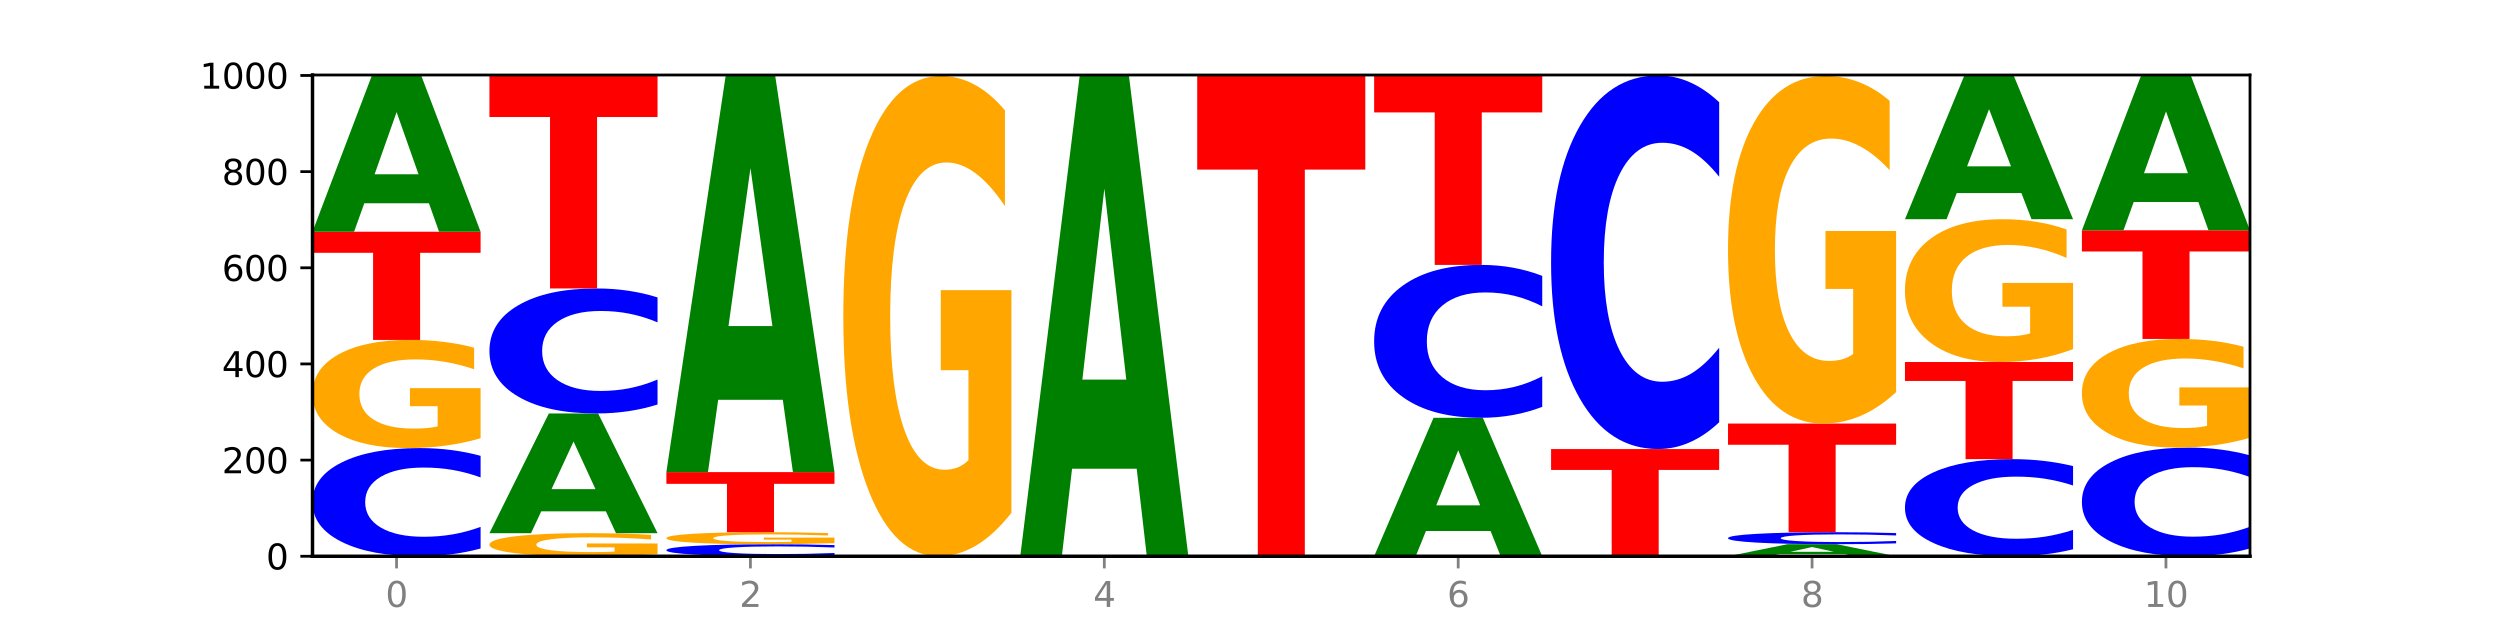 <?xml version="1.0" encoding="utf-8" standalone="no"?>
<!DOCTYPE svg PUBLIC "-//W3C//DTD SVG 1.1//EN"
  "http://www.w3.org/Graphics/SVG/1.1/DTD/svg11.dtd">
<svg xmlns:xlink="http://www.w3.org/1999/xlink" width="720pt" height="180pt" viewBox="0 0 720 180" xmlns="http://www.w3.org/2000/svg" version="1.1">
 <defs>
  <style type="text/css">*{stroke-linejoin: round; stroke-linecap: butt}</style>
 </defs>
 <g id="figure_1">
  <g id="patch_1">
   <path d="M 0 180 
L 720 180 
L 720 0 
L 0 0 
z
" style="fill: #ffffff"/>
  </g>
  <g id="axes_1">
   <g id="patch_2">
    <path d="M 90 160.2 
L 648 160.2 
L 648 21.6 
L 90 21.6 
z
" style="fill: #ffffff"/>
   </g>
   <g id="line2d_1">
    <path d="M 90 160.2 
L 648 160.2 
" clip-path="url(#pfbe6c158f4)" style="fill: none; stroke: #000000; stroke-width: 0.5; stroke-linecap: square"/>
   </g>
   <g id="patch_3">
    <path d="M 138.411 157.967 
Q 134.361 159.074 129.983 159.634 
Q 125.604 160.2 120.835 160.2 
Q 106.613 160.2 98.306 156.004 
Q 90 151.808 90 144.633 
Q 90 137.431 98.306 133.242 
Q 106.613 129.046 120.835 129.046 
Q 125.604 129.046 129.983 129.612 
Q 134.361 130.172 138.411 131.279 
L 138.411 137.489 
Q 134.325 136.022 130.361 135.34 
Q 126.397 134.658 122.018 134.658 
Q 114.163 134.658 109.662 137.316 
Q 105.173 139.967 105.173 144.633 
Q 105.173 149.279 109.662 151.937 
Q 114.163 154.588 122.018 154.588 
Q 126.397 154.588 130.361 153.906 
Q 134.325 153.218 138.411 151.75 
L 138.411 157.967 
z
" clip-path="url(#pfbe6c158f4)" style="fill: #0000ff"/>
   </g>
   <g id="patch_4">
    <path d="M 138.411 126.227 
Q 133.529 127.637 128.277 128.345 
Q 123.026 129.046 117.428 129.046 
Q 104.777 129.046 97.389 124.85 
Q 90 120.654 90 113.479 
Q 90 106.22 97.519 102.056 
Q 105.048 97.892 118.144 97.892 
Q 123.189 97.892 127.811 98.459 
Q 132.444 99.019 136.545 100.125 
L 136.545 106.336 
Q 132.313 104.913 128.126 104.212 
Q 123.938 103.504 119.728 103.504 
Q 111.938 103.504 107.717 106.091 
Q 103.497 108.672 103.497 113.479 
Q 103.497 118.241 107.566 120.841 
Q 111.634 123.434 119.12 123.434 
Q 121.16 123.434 122.907 123.286 
Q 124.654 123.132 126.042 122.81 
L 126.042 116.98 
L 118.068 116.98 
L 118.068 111.786 
L 138.411 111.786 
L 138.411 126.227 
z
" clip-path="url(#pfbe6c158f4)" style="fill: #ffa600"/>
   </g>
   <g id="patch_5">
    <path d="M 90 66.738 
L 138.411 66.738 
L 138.411 72.814 
L 120.994 72.814 
L 120.994 97.892 
L 107.45 97.892 
L 107.45 72.814 
L 90 72.814 
L 90 66.738 
z
" clip-path="url(#pfbe6c158f4)" style="fill: #ff0000"/>
   </g>
   <g id="patch_6">
    <path d="M 123.534 58.541 
L 104.916 58.541 
L 101.977 66.738 
L 90 66.738 
L 107.104 21.738 
L 121.307 21.738 
L 138.411 66.738 
L 126.444 66.738 
L 123.534 58.541 
z
M 107.886 50.189 
L 120.535 50.189 
L 114.22 32.289 
L 107.886 50.189 
z
" clip-path="url(#pfbe6c158f4)" style="fill: #008000"/>
   </g>
   <g id="patch_7">
    <path d="M 189.37 159.599 
Q 184.488 159.899 179.236 160.05 
Q 173.985 160.2 168.387 160.2 
Q 155.736 160.2 148.347 159.305 
Q 140.959 158.41 140.959 156.879 
Q 140.959 155.33 148.478 154.442 
Q 156.007 153.554 169.103 153.554 
Q 174.148 153.554 178.77 153.675 
Q 183.403 153.794 187.504 154.03 
L 187.504 155.355 
Q 183.272 155.052 179.084 154.902 
Q 174.896 154.751 170.687 154.751 
Q 162.897 154.751 158.676 155.303 
Q 154.456 155.853 154.456 156.879 
Q 154.456 157.895 158.524 158.45 
Q 162.593 159.003 170.079 159.003 
Q 172.119 159.003 173.866 158.971 
Q 175.613 158.938 177.001 158.87 
L 177.001 157.626 
L 169.027 157.626 
L 169.027 156.518 
L 189.37 156.518 
L 189.37 159.599 
z
" clip-path="url(#pfbe6c158f4)" style="fill: #ffa600"/>
   </g>
   <g id="patch_8">
    <path d="M 174.493 147.273 
L 155.875 147.273 
L 152.935 153.554 
L 140.959 153.554 
L 158.063 119.077 
L 172.266 119.077 
L 189.37 153.554 
L 177.403 153.554 
L 174.493 147.273 
z
M 158.845 140.874 
L 171.494 140.874 
L 165.179 127.16 
L 158.845 140.874 
z
" clip-path="url(#pfbe6c158f4)" style="fill: #008000"/>
   </g>
   <g id="patch_9">
    <path d="M 189.37 116.496 
Q 185.32 117.776 180.942 118.423 
Q 176.563 119.077 171.794 119.077 
Q 157.572 119.077 149.265 114.228 
Q 140.959 109.38 140.959 101.088 
Q 140.959 92.767 149.265 87.926 
Q 157.572 83.077 171.794 83.077 
Q 176.563 83.077 180.942 83.731 
Q 185.32 84.378 189.37 85.657 
L 189.37 92.834 
Q 185.284 91.138 181.32 90.35 
Q 177.356 89.562 172.977 89.562 
Q 165.122 89.562 160.621 92.633 
Q 156.132 95.697 156.132 101.088 
Q 156.132 106.457 160.621 109.528 
Q 165.122 112.592 172.977 112.592 
Q 177.356 112.592 181.32 111.804 
Q 185.284 111.008 189.37 109.313 
L 189.37 116.496 
z
" clip-path="url(#pfbe6c158f4)" style="fill: #0000ff"/>
   </g>
   <g id="patch_10">
    <path d="M 140.959 21.738 
L 189.37 21.738 
L 189.37 33.701 
L 171.953 33.701 
L 171.953 83.077 
L 158.409 83.077 
L 158.409 33.701 
L 140.959 33.701 
L 140.959 21.738 
z
" clip-path="url(#pfbe6c158f4)" style="fill: #ff0000"/>
   </g>
   <g id="patch_11">
    <path d="M 240.329 159.952 
Q 236.279 160.075 231.9 160.137 
Q 227.522 160.2 222.753 160.2 
Q 208.53 160.2 200.224 159.734 
Q 191.918 159.268 191.918 158.47 
Q 191.918 157.67 200.224 157.205 
Q 208.53 156.738 222.753 156.738 
Q 227.522 156.738 231.9 156.801 
Q 236.279 156.864 240.329 156.987 
L 240.329 157.677 
Q 236.243 157.514 232.279 157.438 
Q 228.314 157.362 223.936 157.362 
Q 216.081 157.362 211.58 157.657 
Q 207.091 157.952 207.091 158.47 
Q 207.091 158.987 211.58 159.282 
Q 216.081 159.576 223.936 159.576 
Q 228.314 159.576 232.279 159.501 
Q 236.243 159.424 240.329 159.261 
L 240.329 159.952 
z
" clip-path="url(#pfbe6c158f4)" style="fill: #0000ff"/>
   </g>
   <g id="patch_12">
    <path d="M 240.329 156.425 
Q 235.446 156.582 230.195 156.661 
Q 224.944 156.738 219.346 156.738 
Q 206.695 156.738 199.306 156.272 
Q 191.918 155.806 191.918 155.009 
Q 191.918 154.202 199.437 153.74 
Q 206.966 153.277 220.062 153.277 
Q 225.107 153.277 229.729 153.34 
Q 234.361 153.402 238.463 153.525 
L 238.463 154.215 
Q 234.231 154.057 230.043 153.979 
Q 225.855 153.9 221.646 153.9 
Q 213.856 153.9 209.635 154.188 
Q 205.415 154.475 205.415 155.009 
Q 205.415 155.538 209.483 155.827 
Q 213.552 156.115 221.038 156.115 
Q 223.078 156.115 224.825 156.098 
Q 226.571 156.081 227.96 156.046 
L 227.96 155.398 
L 219.986 155.398 
L 219.986 154.821 
L 240.329 154.821 
L 240.329 156.425 
z
" clip-path="url(#pfbe6c158f4)" style="fill: #ffa600"/>
   </g>
   <g id="patch_13">
    <path d="M 191.918 135.969 
L 240.329 135.969 
L 240.329 139.345 
L 222.912 139.345 
L 222.912 153.277 
L 209.368 153.277 
L 209.368 139.345 
L 191.918 139.345 
L 191.918 135.969 
z
" clip-path="url(#pfbe6c158f4)" style="fill: #ff0000"/>
   </g>
   <g id="patch_14">
    <path d="M 225.452 115.135 
L 206.834 115.135 
L 203.894 135.969 
L 191.918 135.969 
L 209.021 21.6 
L 223.225 21.6 
L 240.329 135.969 
L 228.362 135.969 
L 225.452 115.135 
z
M 209.803 93.908 
L 222.453 93.908 
L 216.138 48.415 
L 209.803 93.908 
z
" clip-path="url(#pfbe6c158f4)" style="fill: #008000"/>
   </g>
   <g id="patch_15">
    <path d="M 291.288 147.685 
Q 286.405 153.942 281.154 157.086 
Q 275.903 160.2 270.305 160.2 
Q 257.654 160.2 250.265 141.57 
Q 242.877 122.94 242.877 91.081 
Q 242.877 58.851 250.395 40.364 
Q 257.925 21.877 271.021 21.877 
Q 276.066 21.877 280.688 24.391 
Q 285.32 26.877 289.422 31.792 
L 289.422 59.365 
Q 285.19 53.05 281.002 49.936 
Q 276.814 46.793 272.605 46.793 
Q 264.815 46.793 260.594 58.279 
Q 256.374 69.737 256.374 91.081 
Q 256.374 112.226 260.442 123.769 
Q 264.511 135.284 271.997 135.284 
Q 274.037 135.284 275.784 134.627 
Q 277.53 133.941 278.919 132.513 
L 278.919 106.625 
L 270.945 106.625 
L 270.945 83.567 
L 291.288 83.567 
L 291.288 147.685 
z
" clip-path="url(#pfbe6c158f4)" style="fill: #ffa600"/>
   </g>
   <g id="patch_16">
    <path d="M 327.37 135.002 
L 308.752 135.002 
L 305.812 160.2 
L 293.836 160.2 
L 310.939 21.877 
L 325.143 21.877 
L 342.247 160.2 
L 330.28 160.2 
L 327.37 135.002 
z
M 311.721 109.329 
L 324.371 109.329 
L 318.056 54.308 
L 311.721 109.329 
z
" clip-path="url(#pfbe6c158f4)" style="fill: #008000"/>
   </g>
   <g id="patch_17">
    <path d="M 344.795 21.877 
L 393.205 21.877 
L 393.205 48.854 
L 375.789 48.854 
L 375.789 160.2 
L 362.245 160.2 
L 362.245 48.854 
L 344.795 48.854 
L 344.795 21.877 
z
" clip-path="url(#pfbe6c158f4)" style="fill: #ff0000"/>
   </g>
   <g id="patch_18">
    <path d="M 429.288 152.936 
L 410.67 152.936 
L 407.73 160.2 
L 395.753 160.2 
L 412.857 120.323 
L 427.061 120.323 
L 444.164 160.2 
L 432.198 160.2 
L 429.288 152.936 
z
M 413.639 145.535 
L 426.289 145.535 
L 419.974 129.673 
L 413.639 145.535 
z
" clip-path="url(#pfbe6c158f4)" style="fill: #008000"/>
   </g>
   <g id="patch_19">
    <path d="M 444.164 117.167 
Q 440.115 118.731 435.736 119.523 
Q 431.357 120.323 426.588 120.323 
Q 412.366 120.323 404.06 114.393 
Q 395.753 108.463 395.753 98.321 
Q 395.753 88.144 404.06 82.222 
Q 412.366 76.292 426.588 76.292 
Q 431.357 76.292 435.736 77.093 
Q 440.115 77.884 444.164 79.448 
L 444.164 88.225 
Q 440.078 86.152 436.114 85.188 
Q 432.15 84.223 427.771 84.223 
Q 419.916 84.223 415.415 87.98 
Q 410.927 91.727 410.927 98.321 
Q 410.927 104.888 415.415 108.645 
Q 419.916 112.392 427.771 112.392 
Q 432.15 112.392 436.114 111.428 
Q 440.078 110.455 444.164 108.381 
L 444.164 117.167 
z
" clip-path="url(#pfbe6c158f4)" style="fill: #0000ff"/>
   </g>
   <g id="patch_20">
    <path d="M 395.753 21.738 
L 444.164 21.738 
L 444.164 32.378 
L 426.748 32.378 
L 426.748 76.292 
L 413.204 76.292 
L 413.204 32.378 
L 395.753 32.378 
L 395.753 21.738 
z
" clip-path="url(#pfbe6c158f4)" style="fill: #ff0000"/>
   </g>
   <g id="patch_21">
    <path d="M 446.712 129.323 
L 495.123 129.323 
L 495.123 135.345 
L 477.707 135.345 
L 477.707 160.2 
L 464.163 160.2 
L 464.163 135.345 
L 446.712 135.345 
L 446.712 129.323 
z
" clip-path="url(#pfbe6c158f4)" style="fill: #ff0000"/>
   </g>
   <g id="patch_22">
    <path d="M 495.123 121.611 
Q 491.074 125.434 486.695 127.367 
Q 482.316 129.323 477.547 129.323 
Q 463.325 129.323 455.019 114.833 
Q 446.712 100.343 446.712 75.564 
Q 446.712 50.696 455.019 36.228 
Q 463.325 21.738 477.547 21.738 
Q 482.316 21.738 486.695 23.694 
Q 491.074 25.628 495.123 29.45 
L 495.123 50.896 
Q 491.037 45.829 487.073 43.473 
Q 483.109 41.117 478.73 41.117 
Q 470.875 41.117 466.374 50.296 
Q 461.886 59.452 461.886 75.564 
Q 461.886 91.61 466.374 100.788 
Q 470.875 109.944 478.73 109.944 
Q 483.109 109.944 487.073 107.588 
Q 491.037 105.21 495.123 100.143 
L 495.123 121.611 
z
" clip-path="url(#pfbe6c158f4)" style="fill: #0000ff"/>
   </g>
   <g id="patch_23">
    <path d="M 531.206 159.569 
L 512.587 159.569 
L 509.648 160.2 
L 497.671 160.2 
L 514.775 156.738 
L 528.979 156.738 
L 546.082 160.2 
L 534.116 160.2 
L 531.206 159.569 
z
M 515.557 158.927 
L 528.206 158.927 
L 521.892 157.55 
L 515.557 158.927 
z
" clip-path="url(#pfbe6c158f4)" style="fill: #008000"/>
   </g>
   <g id="patch_24">
    <path d="M 546.082 156.49 
Q 542.033 156.613 537.654 156.676 
Q 533.275 156.738 528.506 156.738 
Q 514.284 156.738 505.978 156.272 
Q 497.671 155.806 497.671 155.009 
Q 497.671 154.209 505.978 153.743 
Q 514.284 153.277 528.506 153.277 
Q 533.275 153.277 537.654 153.34 
Q 542.033 153.402 546.082 153.525 
L 546.082 154.215 
Q 541.996 154.052 538.032 153.976 
Q 534.068 153.9 529.689 153.9 
Q 521.834 153.9 517.333 154.196 
Q 512.845 154.49 512.845 155.009 
Q 512.845 155.525 517.333 155.82 
Q 521.834 156.115 529.689 156.115 
Q 534.068 156.115 538.032 156.039 
Q 541.996 155.963 546.082 155.8 
L 546.082 156.49 
z
" clip-path="url(#pfbe6c158f4)" style="fill: #0000ff"/>
   </g>
   <g id="patch_25">
    <path d="M 497.671 121.985 
L 546.082 121.985 
L 546.082 128.087 
L 528.666 128.087 
L 528.666 153.277 
L 515.122 153.277 
L 515.122 128.087 
L 497.671 128.087 
L 497.671 121.985 
z
" clip-path="url(#pfbe6c158f4)" style="fill: #ff0000"/>
   </g>
   <g id="patch_26">
    <path d="M 546.082 112.927 
Q 541.2 117.456 535.949 119.731 
Q 530.697 121.985 525.099 121.985 
Q 512.448 121.985 505.06 108.502 
Q 497.671 95.019 497.671 71.962 
Q 497.671 48.636 505.19 35.256 
Q 512.72 21.877 525.815 21.877 
Q 530.86 21.877 535.482 23.697 
Q 540.115 25.496 544.216 29.053 
L 544.216 49.008 
Q 539.985 44.438 535.797 42.184 
Q 531.609 39.909 527.399 39.909 
Q 519.609 39.909 515.389 48.222 
Q 511.168 56.514 511.168 71.962 
Q 511.168 87.264 515.237 95.619 
Q 519.305 103.952 526.792 103.952 
Q 528.831 103.952 530.578 103.477 
Q 532.325 102.98 533.714 101.947 
L 533.714 83.211 
L 525.739 83.211 
L 525.739 66.523 
L 546.082 66.523 
L 546.082 112.927 
z
" clip-path="url(#pfbe6c158f4)" style="fill: #ffa600"/>
   </g>
   <g id="patch_27">
    <path d="M 597.041 158.195 
Q 592.992 159.189 588.613 159.692 
Q 584.234 160.2 579.465 160.2 
Q 565.243 160.2 556.936 156.433 
Q 548.63 152.666 548.63 146.224 
Q 548.63 139.759 556.936 135.998 
Q 565.243 132.231 579.465 132.231 
Q 584.234 132.231 588.613 132.739 
Q 592.992 133.242 597.041 134.236 
L 597.041 139.811 
Q 592.955 138.494 588.991 137.881 
Q 585.027 137.269 580.648 137.269 
Q 572.793 137.269 568.292 139.655 
Q 563.804 142.035 563.804 146.224 
Q 563.804 150.395 568.292 152.782 
Q 572.793 155.162 580.648 155.162 
Q 585.027 155.162 588.991 154.55 
Q 592.955 153.931 597.041 152.614 
L 597.041 158.195 
z
" clip-path="url(#pfbe6c158f4)" style="fill: #0000ff"/>
   </g>
   <g id="patch_28">
    <path d="M 548.63 104.262 
L 597.041 104.262 
L 597.041 109.716 
L 579.624 109.716 
L 579.624 132.231 
L 566.081 132.231 
L 566.081 109.716 
L 548.63 109.716 
L 548.63 104.262 
z
" clip-path="url(#pfbe6c158f4)" style="fill: #ff0000"/>
   </g>
   <g id="patch_29">
    <path d="M 597.041 100.541 
Q 592.159 102.401 586.908 103.336 
Q 581.656 104.262 576.058 104.262 
Q 563.407 104.262 556.019 98.723 
Q 548.63 93.184 548.63 83.713 
Q 548.63 74.131 556.149 68.635 
Q 563.679 63.138 576.774 63.138 
Q 581.819 63.138 586.441 63.886 
Q 591.074 64.625 595.175 66.086 
L 595.175 74.284 
Q 590.944 72.406 586.756 71.48 
Q 582.568 70.546 578.358 70.546 
Q 570.568 70.546 566.348 73.961 
Q 562.127 77.367 562.127 83.713 
Q 562.127 89.999 566.196 93.431 
Q 570.264 96.854 577.75 96.854 
Q 579.79 96.854 581.537 96.659 
Q 583.284 96.455 584.673 96.03 
L 584.673 88.334 
L 576.698 88.334 
L 576.698 81.479 
L 597.041 81.479 
L 597.041 100.541 
z
" clip-path="url(#pfbe6c158f4)" style="fill: #ffa600"/>
   </g>
   <g id="patch_30">
    <path d="M 582.164 55.597 
L 563.546 55.597 
L 560.607 63.138 
L 548.63 63.138 
L 565.734 21.738 
L 579.937 21.738 
L 597.041 63.138 
L 585.074 63.138 
L 582.164 55.597 
z
M 566.516 47.913 
L 579.165 47.913 
L 572.85 31.445 
L 566.516 47.913 
z
" clip-path="url(#pfbe6c158f4)" style="fill: #008000"/>
   </g>
   <g id="patch_31">
    <path d="M 648 157.957 
Q 643.951 159.069 639.572 159.631 
Q 635.193 160.2 630.424 160.2 
Q 616.202 160.2 607.895 155.985 
Q 599.589 151.771 599.589 144.564 
Q 599.589 137.33 607.895 133.122 
Q 616.202 128.908 630.424 128.908 
Q 635.193 128.908 639.572 129.477 
Q 643.951 130.039 648 131.151 
L 648 137.388 
Q 643.914 135.915 639.95 135.23 
Q 635.986 134.544 631.607 134.544 
Q 623.752 134.544 619.251 137.214 
Q 614.762 139.877 614.762 144.564 
Q 614.762 149.231 619.251 151.9 
Q 623.752 154.563 631.607 154.563 
Q 635.986 154.563 639.95 153.878 
Q 643.914 153.187 648 151.713 
L 648 157.957 
z
" clip-path="url(#pfbe6c158f4)" style="fill: #0000ff"/>
   </g>
   <g id="patch_32">
    <path d="M 648 126.076 
Q 643.118 127.492 637.866 128.203 
Q 632.615 128.908 627.017 128.908 
Q 614.366 128.908 606.978 124.693 
Q 599.589 120.479 599.589 113.271 
Q 599.589 105.98 607.108 101.798 
Q 614.637 97.615 627.733 97.615 
Q 632.778 97.615 637.4 98.184 
Q 642.033 98.747 646.134 99.858 
L 646.134 106.096 
Q 641.903 104.668 637.715 103.963 
Q 633.527 103.252 629.317 103.252 
Q 621.527 103.252 617.306 105.851 
Q 613.086 108.443 613.086 113.271 
Q 613.086 118.055 617.155 120.666 
Q 621.223 123.271 628.709 123.271 
Q 630.749 123.271 632.496 123.122 
Q 634.243 122.967 635.631 122.644 
L 635.631 116.788 
L 627.657 116.788 
L 627.657 111.571 
L 648 111.571 
L 648 126.076 
z
" clip-path="url(#pfbe6c158f4)" style="fill: #ffa600"/>
   </g>
   <g id="patch_33">
    <path d="M 599.589 66.323 
L 648 66.323 
L 648 72.426 
L 630.583 72.426 
L 630.583 97.615 
L 617.04 97.615 
L 617.04 72.426 
L 599.589 72.426 
L 599.589 66.323 
z
" clip-path="url(#pfbe6c158f4)" style="fill: #ff0000"/>
   </g>
   <g id="patch_34">
    <path d="M 633.123 58.176 
L 614.505 58.176 
L 611.566 66.323 
L 599.589 66.323 
L 616.693 21.6 
L 630.896 21.6 
L 648 66.323 
L 636.033 66.323 
L 633.123 58.176 
z
M 617.475 49.875 
L 630.124 49.875 
L 623.809 32.086 
L 617.475 49.875 
z
" clip-path="url(#pfbe6c158f4)" style="fill: #008000"/>
   </g>
   <g id="matplotlib.axis_1">
    <g id="xtick_1">
     <g id="line2d_2">
      <defs>
       <path id="m44e826cbf8" d="M 0 0 
L 0 3.5 
" style="stroke: #808080; stroke-width: 0.8"/>
      </defs>
      <g>
       <use xlink:href="#m44e826cbf8" x="114.205" y="160.2" style="fill: #808080; stroke: #808080; stroke-width: 0.8"/>
      </g>
     </g>
     <g id="text_1">
      <!-- 0 -->
      <g style="fill: #808080" transform="translate(111.024 174.798) scale(0.1 -0.1)">
       <defs>
        <path id="DejaVuSans-30" d="M 2034 4250 
Q 1547 4250 1301 3770 
Q 1056 3291 1056 2328 
Q 1056 1369 1301 889 
Q 1547 409 2034 409 
Q 2525 409 2770 889 
Q 3016 1369 3016 2328 
Q 3016 3291 2770 3770 
Q 2525 4250 2034 4250 
z
M 2034 4750 
Q 2819 4750 3233 4129 
Q 3647 3509 3647 2328 
Q 3647 1150 3233 529 
Q 2819 -91 2034 -91 
Q 1250 -91 836 529 
Q 422 1150 422 2328 
Q 422 3509 836 4129 
Q 1250 4750 2034 4750 
z
" transform="scale(0.016)"/>
       </defs>
       <use xlink:href="#DejaVuSans-30"/>
      </g>
     </g>
    </g>
    <g id="xtick_2">
     <g id="line2d_3">
      <g>
       <use xlink:href="#m44e826cbf8" x="216.123" y="160.2" style="fill: #808080; stroke: #808080; stroke-width: 0.8"/>
      </g>
     </g>
     <g id="text_2">
      <!-- 2 -->
      <g style="fill: #808080" transform="translate(212.942 174.798) scale(0.1 -0.1)">
       <defs>
        <path id="DejaVuSans-32" d="M 1228 531 
L 3431 531 
L 3431 0 
L 469 0 
L 469 531 
Q 828 903 1448 1529 
Q 2069 2156 2228 2338 
Q 2531 2678 2651 2914 
Q 2772 3150 2772 3378 
Q 2772 3750 2511 3984 
Q 2250 4219 1831 4219 
Q 1534 4219 1204 4116 
Q 875 4013 500 3803 
L 500 4441 
Q 881 4594 1212 4672 
Q 1544 4750 1819 4750 
Q 2544 4750 2975 4387 
Q 3406 4025 3406 3419 
Q 3406 3131 3298 2873 
Q 3191 2616 2906 2266 
Q 2828 2175 2409 1742 
Q 1991 1309 1228 531 
z
" transform="scale(0.016)"/>
       </defs>
       <use xlink:href="#DejaVuSans-32"/>
      </g>
     </g>
    </g>
    <g id="xtick_3">
     <g id="line2d_4">
      <g>
       <use xlink:href="#m44e826cbf8" x="318.041" y="160.2" style="fill: #808080; stroke: #808080; stroke-width: 0.8"/>
      </g>
     </g>
     <g id="text_3">
      <!-- 4 -->
      <g style="fill: #808080" transform="translate(314.86 174.798) scale(0.1 -0.1)">
       <defs>
        <path id="DejaVuSans-34" d="M 2419 4116 
L 825 1625 
L 2419 1625 
L 2419 4116 
z
M 2253 4666 
L 3047 4666 
L 3047 1625 
L 3713 1625 
L 3713 1100 
L 3047 1100 
L 3047 0 
L 2419 0 
L 2419 1100 
L 313 1100 
L 313 1709 
L 2253 4666 
z
" transform="scale(0.016)"/>
       </defs>
       <use xlink:href="#DejaVuSans-34"/>
      </g>
     </g>
    </g>
    <g id="xtick_4">
     <g id="line2d_5">
      <g>
       <use xlink:href="#m44e826cbf8" x="419.959" y="160.2" style="fill: #808080; stroke: #808080; stroke-width: 0.8"/>
      </g>
     </g>
     <g id="text_4">
      <!-- 6 -->
      <g style="fill: #808080" transform="translate(416.778 174.798) scale(0.1 -0.1)">
       <defs>
        <path id="DejaVuSans-36" d="M 2113 2584 
Q 1688 2584 1439 2293 
Q 1191 2003 1191 1497 
Q 1191 994 1439 701 
Q 1688 409 2113 409 
Q 2538 409 2786 701 
Q 3034 994 3034 1497 
Q 3034 2003 2786 2293 
Q 2538 2584 2113 2584 
z
M 3366 4563 
L 3366 3988 
Q 3128 4100 2886 4159 
Q 2644 4219 2406 4219 
Q 1781 4219 1451 3797 
Q 1122 3375 1075 2522 
Q 1259 2794 1537 2939 
Q 1816 3084 2150 3084 
Q 2853 3084 3261 2657 
Q 3669 2231 3669 1497 
Q 3669 778 3244 343 
Q 2819 -91 2113 -91 
Q 1303 -91 875 529 
Q 447 1150 447 2328 
Q 447 3434 972 4092 
Q 1497 4750 2381 4750 
Q 2619 4750 2861 4703 
Q 3103 4656 3366 4563 
z
" transform="scale(0.016)"/>
       </defs>
       <use xlink:href="#DejaVuSans-36"/>
      </g>
     </g>
    </g>
    <g id="xtick_5">
     <g id="line2d_6">
      <g>
       <use xlink:href="#m44e826cbf8" x="521.877" y="160.2" style="fill: #808080; stroke: #808080; stroke-width: 0.8"/>
      </g>
     </g>
     <g id="text_5">
      <!-- 8 -->
      <g style="fill: #808080" transform="translate(518.695 174.798) scale(0.1 -0.1)">
       <defs>
        <path id="DejaVuSans-38" d="M 2034 2216 
Q 1584 2216 1326 1975 
Q 1069 1734 1069 1313 
Q 1069 891 1326 650 
Q 1584 409 2034 409 
Q 2484 409 2743 651 
Q 3003 894 3003 1313 
Q 3003 1734 2745 1975 
Q 2488 2216 2034 2216 
z
M 1403 2484 
Q 997 2584 770 2862 
Q 544 3141 544 3541 
Q 544 4100 942 4425 
Q 1341 4750 2034 4750 
Q 2731 4750 3128 4425 
Q 3525 4100 3525 3541 
Q 3525 3141 3298 2862 
Q 3072 2584 2669 2484 
Q 3125 2378 3379 2068 
Q 3634 1759 3634 1313 
Q 3634 634 3220 271 
Q 2806 -91 2034 -91 
Q 1263 -91 848 271 
Q 434 634 434 1313 
Q 434 1759 690 2068 
Q 947 2378 1403 2484 
z
M 1172 3481 
Q 1172 3119 1398 2916 
Q 1625 2713 2034 2713 
Q 2441 2713 2670 2916 
Q 2900 3119 2900 3481 
Q 2900 3844 2670 4047 
Q 2441 4250 2034 4250 
Q 1625 4250 1398 4047 
Q 1172 3844 1172 3481 
z
" transform="scale(0.016)"/>
       </defs>
       <use xlink:href="#DejaVuSans-38"/>
      </g>
     </g>
    </g>
    <g id="xtick_6">
     <g id="line2d_7">
      <g>
       <use xlink:href="#m44e826cbf8" x="623.795" y="160.2" style="fill: #808080; stroke: #808080; stroke-width: 0.8"/>
      </g>
     </g>
     <g id="text_6">
      <!-- 10 -->
      <g style="fill: #808080" transform="translate(617.432 174.798) scale(0.1 -0.1)">
       <defs>
        <path id="DejaVuSans-31" d="M 794 531 
L 1825 531 
L 1825 4091 
L 703 3866 
L 703 4441 
L 1819 4666 
L 2450 4666 
L 2450 531 
L 3481 531 
L 3481 0 
L 794 0 
L 794 531 
z
" transform="scale(0.016)"/>
       </defs>
       <use xlink:href="#DejaVuSans-31"/>
       <use xlink:href="#DejaVuSans-30" x="63.623"/>
      </g>
     </g>
    </g>
   </g>
   <g id="matplotlib.axis_2">
    <g id="ytick_1">
     <g id="line2d_8">
      <defs>
       <path id="m76a8cbc785" d="M 0 0 
L -3.5 0 
" style="stroke: #000000; stroke-width: 0.8"/>
      </defs>
      <g>
       <use xlink:href="#m76a8cbc785" x="90" y="160.2" style="stroke: #000000; stroke-width: 0.8"/>
      </g>
     </g>
     <g id="text_7">
      <!-- 0 -->
      <g transform="translate(76.638 163.999) scale(0.1 -0.1)">
       <use xlink:href="#DejaVuSans-30"/>
      </g>
     </g>
    </g>
    <g id="ytick_2">
     <g id="line2d_9">
      <g>
       <use xlink:href="#m76a8cbc785" x="90" y="132.508" style="stroke: #000000; stroke-width: 0.8"/>
      </g>
     </g>
     <g id="text_8">
      <!-- 200 -->
      <g transform="translate(63.913 136.307) scale(0.1 -0.1)">
       <use xlink:href="#DejaVuSans-32"/>
       <use xlink:href="#DejaVuSans-30" x="63.623"/>
       <use xlink:href="#DejaVuSans-30" x="127.246"/>
      </g>
     </g>
    </g>
    <g id="ytick_3">
     <g id="line2d_10">
      <g>
       <use xlink:href="#m76a8cbc785" x="90" y="104.815" style="stroke: #000000; stroke-width: 0.8"/>
      </g>
     </g>
     <g id="text_9">
      <!-- 400 -->
      <g transform="translate(63.913 108.615) scale(0.1 -0.1)">
       <use xlink:href="#DejaVuSans-34"/>
       <use xlink:href="#DejaVuSans-30" x="63.623"/>
       <use xlink:href="#DejaVuSans-30" x="127.246"/>
      </g>
     </g>
    </g>
    <g id="ytick_4">
     <g id="line2d_11">
      <g>
       <use xlink:href="#m76a8cbc785" x="90" y="77.123" style="stroke: #000000; stroke-width: 0.8"/>
      </g>
     </g>
     <g id="text_10">
      <!-- 600 -->
      <g transform="translate(63.913 80.922) scale(0.1 -0.1)">
       <use xlink:href="#DejaVuSans-36"/>
       <use xlink:href="#DejaVuSans-30" x="63.623"/>
       <use xlink:href="#DejaVuSans-30" x="127.246"/>
      </g>
     </g>
    </g>
    <g id="ytick_5">
     <g id="line2d_12">
      <g>
       <use xlink:href="#m76a8cbc785" x="90" y="49.431" style="stroke: #000000; stroke-width: 0.8"/>
      </g>
     </g>
     <g id="text_11">
      <!-- 800 -->
      <g transform="translate(63.913 53.23) scale(0.1 -0.1)">
       <use xlink:href="#DejaVuSans-38"/>
       <use xlink:href="#DejaVuSans-30" x="63.623"/>
       <use xlink:href="#DejaVuSans-30" x="127.246"/>
      </g>
     </g>
    </g>
    <g id="ytick_6">
     <g id="line2d_13">
      <g>
       <use xlink:href="#m76a8cbc785" x="90" y="21.738" style="stroke: #000000; stroke-width: 0.8"/>
      </g>
     </g>
     <g id="text_12">
      <!-- 1000 -->
      <g transform="translate(57.55 25.538) scale(0.1 -0.1)">
       <use xlink:href="#DejaVuSans-31"/>
       <use xlink:href="#DejaVuSans-30" x="63.623"/>
       <use xlink:href="#DejaVuSans-30" x="127.246"/>
       <use xlink:href="#DejaVuSans-30" x="190.869"/>
      </g>
     </g>
    </g>
   </g>
   <g id="patch_35">
    <path d="M 90 160.2 
L 90 21.6 
" style="fill: none; stroke: #000000; stroke-linejoin: miter; stroke-linecap: square"/>
   </g>
   <g id="patch_36">
    <path d="M 648 160.2 
L 648 21.6 
" style="fill: none; stroke: #000000; stroke-width: 0.8; stroke-linejoin: miter; stroke-linecap: square"/>
   </g>
   <g id="patch_37">
    <path d="M 90 160.2 
L 648 160.2 
" style="fill: none; stroke: #000000; stroke-linejoin: miter; stroke-linecap: square"/>
   </g>
   <g id="patch_38">
    <path d="M 90 21.6 
L 648 21.6 
" style="fill: none; stroke: #000000; stroke-width: 0.8; stroke-linejoin: miter; stroke-linecap: square"/>
   </g>
  </g>
 </g>
 <defs>
  <clipPath id="pfbe6c158f4">
   <rect x="90" y="21.6" width="558" height="138.6"/>
  </clipPath>
 </defs>
</svg>
